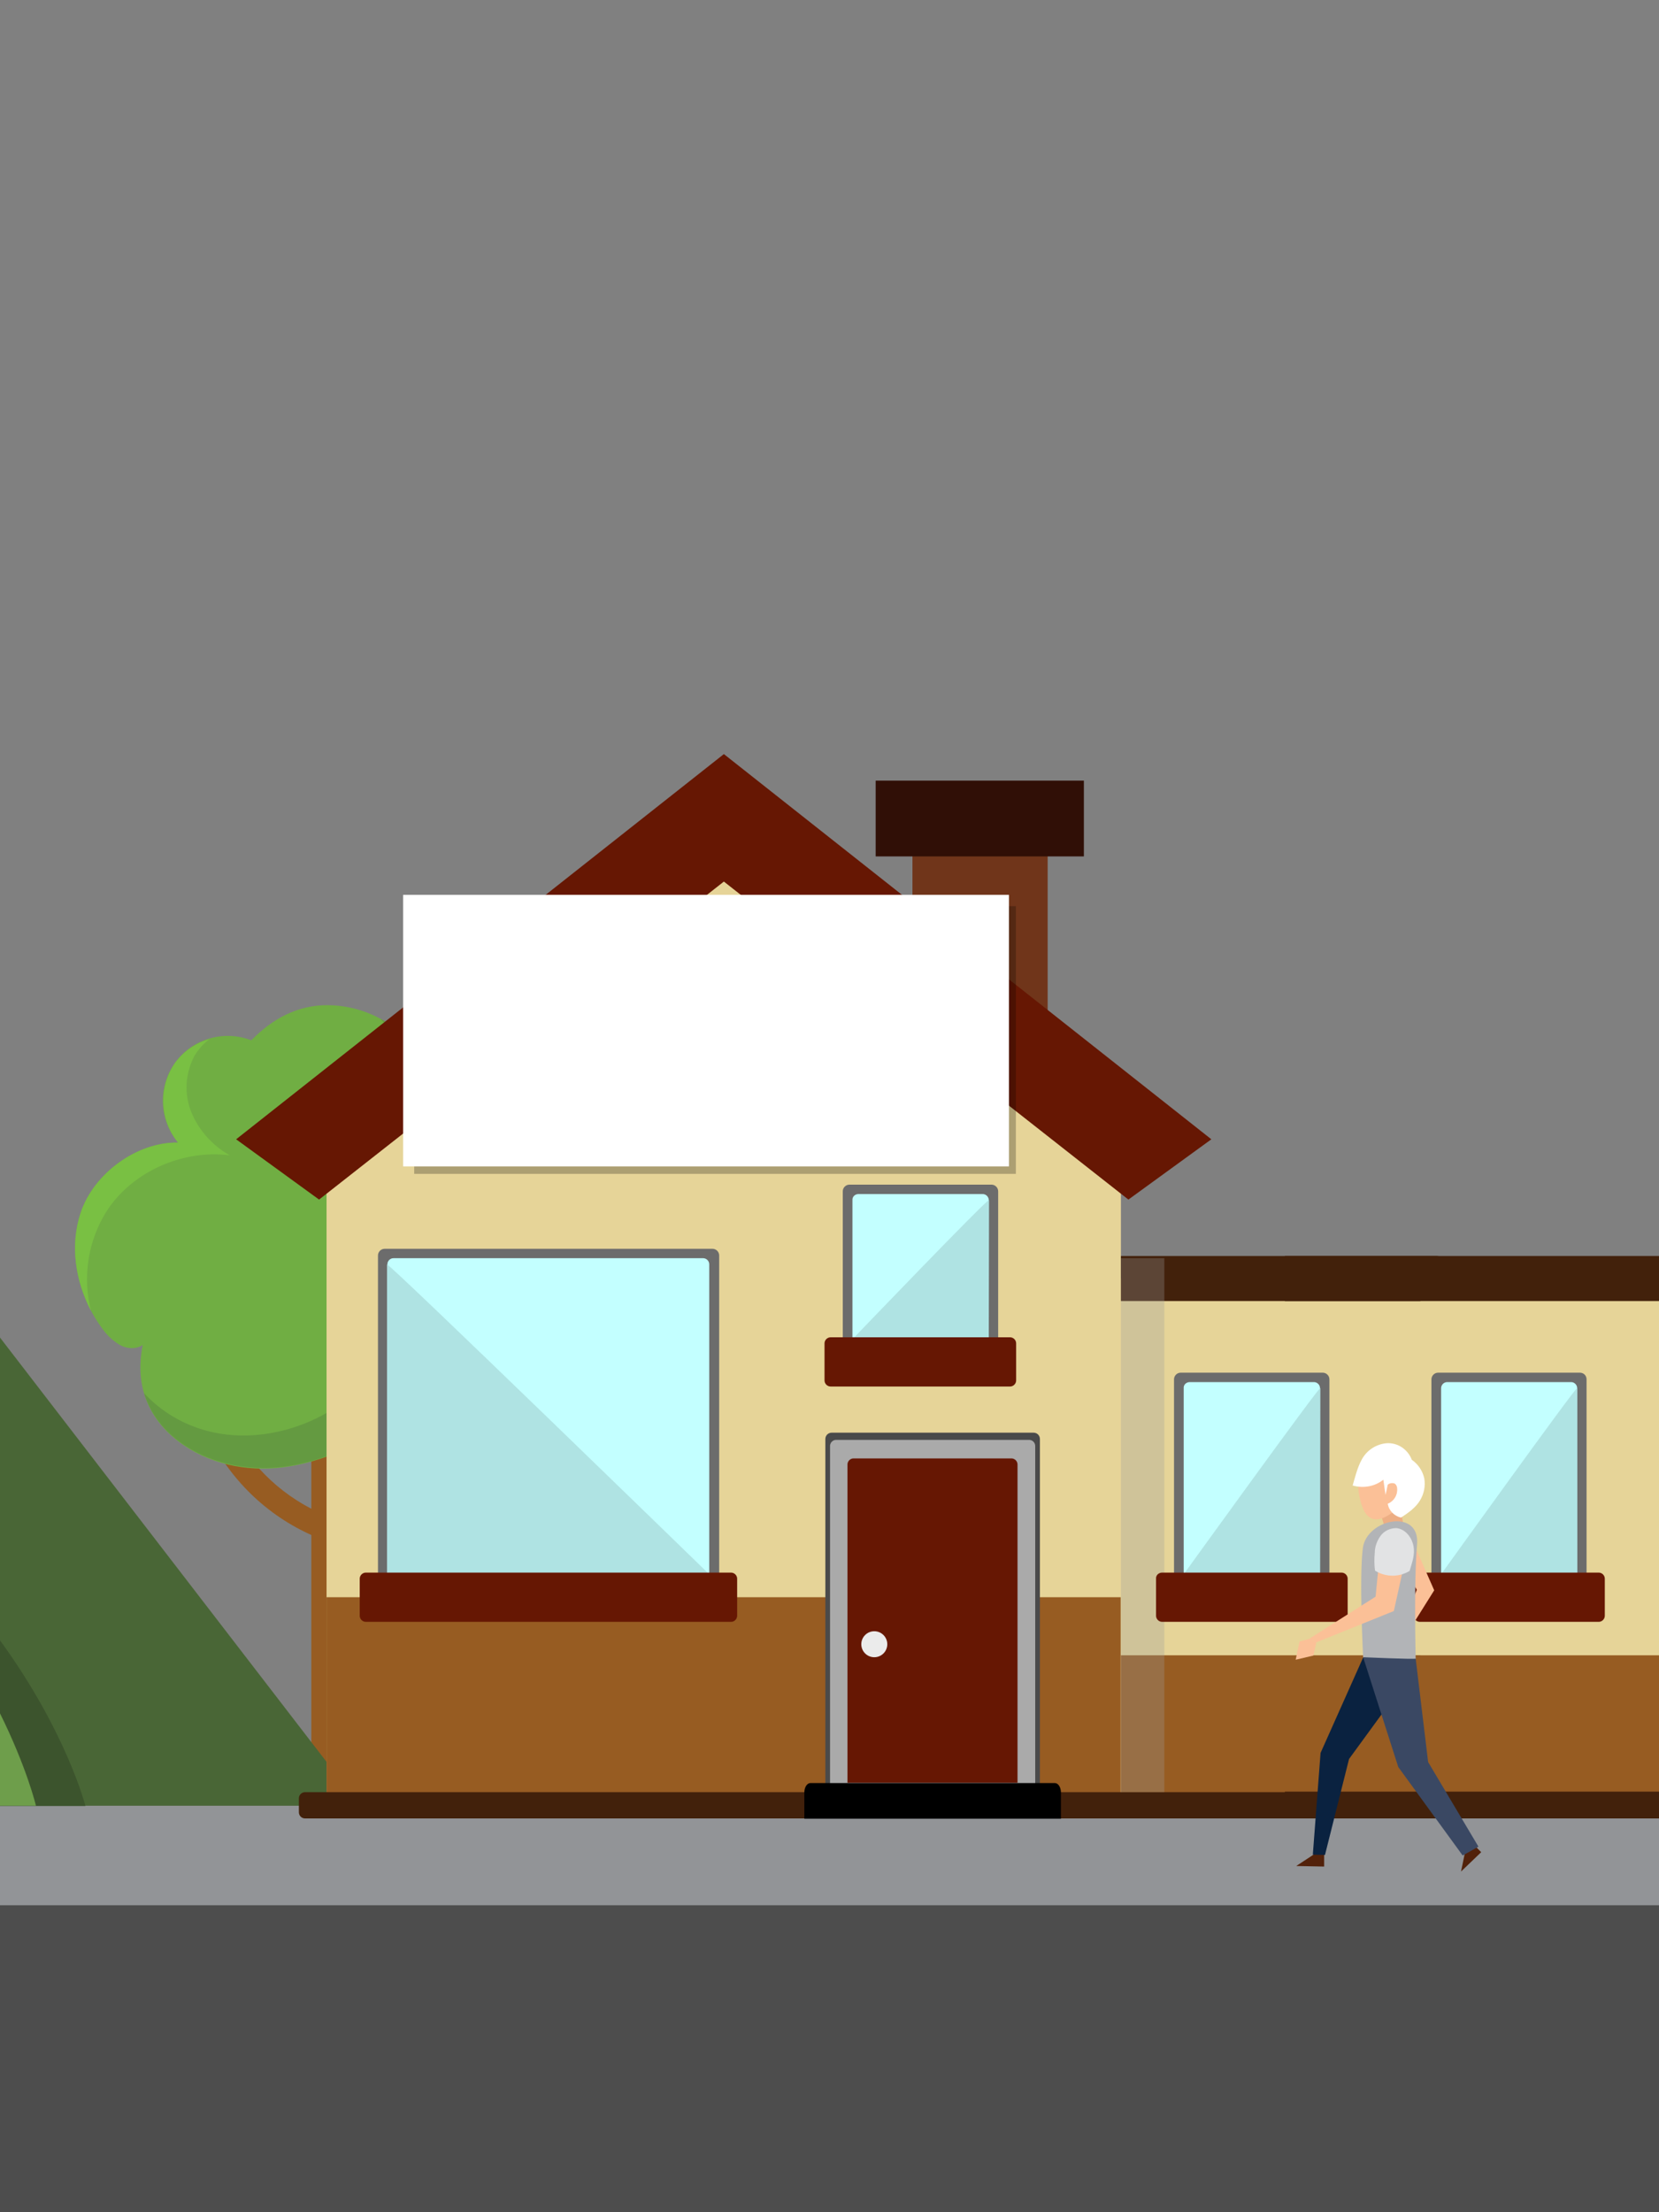 <?xml version="1.0" encoding="utf-8"?>
<!-- Generator: Adobe Illustrator 23.0.0, SVG Export Plug-In . SVG Version: 6.00 Build 0)  -->
<svg version="1.0" id="Calque_1" xmlns="http://www.w3.org/2000/svg" xmlns:xlink="http://www.w3.org/1999/xlink" x="0px" y="0px"
	 viewBox="0 0 600 800" style="enable-background:new 0 0 600 800;" xml:space="preserve">
<rect x="0" y="0" width="600" height="800" fill="#808080" stroke="none"/>
<style type="text/css">
	.st0{fill:#929497;}
	.st1{fill:#4D4D4D;}
	.st2{fill:#975C22;}
	.st3{fill:#70AE43;}
	.st4{fill:#649A41;}
	.st5{fill:#79C043;}
	.st6{fill:#496636;}
	.st7{fill:#3C542D;}
	.st8{fill:#6E9E4B;}
	.st9{fill:#E6D498;}
	.st10{fill:#42210B;}
	.st11{fill:#4A4A4A;}
	.st12{fill:#AAAAAA;}
	.st13{fill:#6C6C6C;}
	.st14{fill:#C3FFFF;}
	.st15{fill:#AFE3E3;}
	.st16{fill:#661703;}
	.st17{fill:#EBEBEB;}
	.st18{opacity:0.3;fill:#9C9C9C;enable-background:new    ;}
	.st19{fill:#70351A;}
	.st20{fill:#300F06;}
	.st21{fill:#FBC097;}
	.st22{fill:#52210A;}
	.st23{fill:#EDAE84;}
	.st24{fill:#B2B4B7;}
	.st25{fill:#0A2240;}
	.st26{fill:#3A4863;}
	.st27{fill:#E2E3E4;}
	.st28{fill:#FFFFFF;}
	.st29{opacity:0.25;enable-background:new    ;}
</style>
<rect y="653" class="st0" width="600" height="36"/>
<rect y="689" class="st1" width="600" height="111"/>
<rect x="112.6" y="495.7" class="st2" width="13.2" height="156.5"/>
<path class="st2" d="M78,470.8l-8.3-1.9c-8.5,36.9,11.6,74.4,47,87.9c0.2-2.9,0.7-5.8,1.5-8.6C87.6,535.7,70.6,502.9,78,470.8z"/>
<path class="st2" d="M119,549.8c-0.5-2.8-0.9-5.6-1.4-8.5c36.7-6,61.5-40.6,55.5-77.3c-0.2-1.4-0.5-2.8-0.8-4.1l8.4-1.9
	c9.4,40.8-16.1,81.5-57,90.9C122.1,549.3,120.6,549.5,119,549.8z"/>
<path class="st3" d="M51.6,486.4c-2.4,1.6-5.7,1.4-8.2,0c-2.5-1.5-4.6-3.4-6.3-5.8c-8.9-11.9-12.6-28-7.9-42.1s20.3-25.6,35.2-25.3
	c-8.3-9.9-7.1-24.7,2.8-33.1c6.6-5.5,15.7-7,23.7-3.9c7.6-7.8,16.8-12.8,27.7-12.7c11,0.1,21.5,4.7,29.1,12.6
	c4.9,5.1,8.6,12.4,6.8,19.3c15.5,0.9,30.1,10.3,36.9,24.2c6.8,14.3,5.5,31.1-3.3,44.2c4.1,4.5,9.5,9,11.8,14.7
	c3.9,9.6,1.6,21.1-4.9,29.2s-16.5,12.9-26.8,14.1s-20.8-1.1-30.3-5.1c-11,7.4-24.8,13.1-38.1,14.2s-27.1-2.5-37.2-11.2
	S49,499.4,51.6,486.4z"/>
<path class="st4" d="M199.9,478.5c-2.3-5.7-7.7-10.2-11.8-14.7c8.9-13.1,10.1-29.9,3.3-44.2c-6.8-13.9-21.4-23.3-36.9-24.2
	c1.7-6.9-1.9-14.1-6.8-19.3c-2.9-3-6.3-5.6-10-7.6c3.3,3.5,5.6,7.7,6.7,12.3c2.4,10.6-1.6,21.7-10.2,28.4c11,1.1,20.8,9.2,24.9,19.4
	c4.1,10.5,2.1,22.5-5.1,31.1c8.6,0.3,16.2,6,18.8,14.2c2.4,8.1-1.3,17.8-8.8,21.7s-17.9,1.4-22.3-5.8c-7.7,10.1-17.8,19-29.4,24.1
	s-24.9,6.8-37.2,3.6c-8.8-2.3-16.8-7-23-13.7c1.9,6.1,5.6,11.6,10.5,15.7c10.1,8.7,24,12.2,37.2,11.2s27-6.8,38.1-14.1
	c9.5,4.1,20,6.3,30.3,5.1s20.4-6,26.8-14.1S203.8,488.1,199.9,478.5z"/>
<path class="st5" d="M69.2,402.2c-2.7-6.7-2.2-14.2,1.2-20.5c1.4-2.3,3.2-4.3,5.3-5.9c-5,1.4-9.4,4.5-12.4,8.6
	c-6,8.8-5.6,20.5,1.1,28.8c-14.9-0.3-30.5,11.2-35.2,25.3c-3.9,11.6-2,24.6,3.7,35.5c-3.1-12.2-1.1-25.2,5.6-35.9
	c9.2-14.4,27.6-22.5,44.6-20.3C76.9,414.3,71.9,408.8,69.2,402.2z"/>
<polygon class="st6" points="0,483.7 0,653 130.3,653 "/>
<path class="st7" d="M0,593.2v59.9h30.9C30.9,653.1,24.1,626.3,0,593.2z"/>
<path class="st8" d="M0,619.6V653h13C13,653,9.8,639.4,0,619.6z"/>
<rect x="344.2" y="462.3" class="st9" width="173.1" height="188.9"/>
<rect x="344.2" y="598.6" class="st2" width="173.1" height="52.6"/>
<polygon class="st9" points="405.4,651.2 118.1,651.2 118.1,387.1 261.8,311.9 405.4,387.1 "/>
<rect x="118.1" y="577.6" class="st2" width="287.2" height="73.6"/>
<path class="st10" d="M110.3,648.1h414.9c1.2,0,2.2,1,2.2,2.2v5.1c0,1.2-1,2.2-2.2,2.2H110.3c-1.2,0-2.2-1-2.2-2.2v-5.1
	C108.1,649.1,109.1,648.1,110.3,648.1z"/>
<path class="st10" d="M519.6,454.2H405.4v16.3h114.2c1.2,0,2.2-1,2.2-2.2v-11.8C521.9,455.2,520.9,454.2,519.6,454.2z"/>
<path class="st11" d="M300.8,518.1h73c1.3,0,2.3,1,2.3,2.3v131.3c0,1.3-1,2.3-2.3,2.3h-73c-1.3,0-2.3-1-2.3-2.3V520.4
	C298.5,519.1,299.5,518.1,300.8,518.1z"/>
<path class="st12" d="M302.4,520.7h69.8c1.2,0,2.2,1,2.2,2.2v126.3c0,1.2-1,2.2-2.2,2.2h-69.8c-1.2,0-2.2-1-2.2-2.2V522.9
	C300.2,521.7,301.2,520.7,302.4,520.7z"/>
<path class="st13" d="M139.1,451.6h118.6c1.3,0,2.4,1.1,2.4,2.4v118.6c0,1.3-1.1,2.4-2.4,2.4H139.1c-1.3,0-2.4-1.1-2.4-2.4V454
	C136.7,452.7,137.8,451.6,139.1,451.6z"/>
<path class="st14" d="M142.3,455h112c1.2,0,2.2,1,2.2,2.2v112c0,1.2-1,2.2-2.2,2.2h-112c-1.2,0-2.2-1-2.2-2.2v-112
	C140.1,456,141.1,455,142.3,455z"/>
<path class="st15" d="M140.1,569.3c0,1.2,1,2.2,2.2,2.2h112c1.2,0,2.2-1,2.2-2.2c0,0-116.5-113.3-116.5-112v112H140.1z"/>
<path class="st16" d="M132.3,568.7h132.1c1.2,0,2.2,1,2.2,2.2v13.4c0,1.2-1,2.2-2.2,2.2H132.3c-1.2,0-2.2-1-2.2-2.2v-13.4
	C130.1,569.7,131.1,568.7,132.3,568.7z"/>
<path class="st16" d="M306.5,644.8V529.6c0-1.2,1-2.2,2.2-2.2h57.1c1.2,0,2.2,1,2.2,2.2v115.1h-61.5V644.8z"/>
<circle class="st17" cx="316.2" cy="594.6" r="4.7"/>
<path d="M290.9,657.7v-9.5c0-1.9,1-3.4,2.2-3.4h88.4c1.2,0,2.2,1.5,2.2,3.4v9.5H290.9z"/>
<rect x="405.4" y="455" class="st18" width="15.7" height="193.1"/>
<path class="st13" d="M427,496.4h51.4c1.3,0,2.4,1.1,2.4,2.4v73.8c0,1.3-1.1,2.4-2.4,2.4H427c-1.3,0-2.4-1.1-2.4-2.4v-73.8
	C424.6,497.5,425.7,496.4,427,496.4z"/>
<path class="st14" d="M430.3,499.8h44.9c1.2,0,2.2,1,2.2,2.2v67.3c0,1.2-1,2.2-2.2,2.2h-44.9c-1.2,0-2.2-1-2.2-2.2V502
	C428,500.8,429,499.8,430.3,499.8z"/>
<path class="st15" d="M477.4,569.3c0,1.2-1,2.2-2.2,2.2h-44.9c-1.2,0-2.2-1-2.2-2.2c0,0,49.4-68.5,49.4-67.3L477.4,569.3
	L477.4,569.3z"/>
<path class="st16" d="M420.3,568.7h64.9c1.2,0,2.2,1,2.2,2.2v13.4c0,1.2-1,2.2-2.2,2.2h-64.9c-1.2,0-2.2-1-2.2-2.2v-13.4
	C418,569.7,419,568.7,420.3,568.7z"/>
<path class="st13" d="M307.2,428.4h51.4c1.3,0,2.4,1.1,2.4,2.4v56.8c0,1.3-1.1,2.4-2.4,2.4h-51.4c-1.3,0-2.4-1.1-2.4-2.4v-56.8
	C304.8,429.5,305.9,428.4,307.2,428.4z"/>
<path class="st14" d="M310.5,431.8h44.9c1.2,0,2.2,1,2.2,2.2v50.3c0,1.2-1,2.2-2.2,2.2h-44.9c-1.2,0-2.2-1-2.2-2.2V434
	C308.2,432.8,309.2,431.8,310.5,431.8z"/>
<path class="st15" d="M357.6,484.3c0,1.2-1,2.2-2.2,2.2h-44.9c-1.2,0-2.2-1-2.2-2.2c0,0,49.4-51.5,49.4-50.3L357.6,484.3
	L357.6,484.3z"/>
<path class="st16" d="M300.4,483.6h64.9c1.2,0,2.2,1,2.2,2.2v13.4c0,1.2-1,2.2-2.2,2.2h-64.9c-1.2,0-2.2-1-2.2-2.2v-13.4
	C298.2,484.6,299.2,483.6,300.4,483.6z"/>
<rect x="513.7" y="462.3" class="st9" width="86.3" height="188.9"/>
<rect x="505.8" y="598.6" class="st2" width="94.3" height="52.6"/>
<path class="st13" d="M573.8,572.6c0,1.3-1.1,2.4-2.4,2.4h-51.3c-1.3,0-2.4-1.1-2.4-2.4l0,0v-73.8c0-1.3,1.1-2.4,2.4-2.4h51.3
	c1.3,0,2.4,1,2.4,2.4V572.6z"/>
<path class="st14" d="M570.4,569.3c0,1.2-1,2.2-2.2,2.2h-44.8c-1.2,0-2.2-1-2.2-2.2V502c0-1.2,1-2.2,2.2-2.2l0,0h44.8
	c1.2,0,2.2,1,2.2,2.2l0,0V569.3z"/>
<path class="st15" d="M570.4,569.3c0,1.2-1,2.2-2.2,2.2h-44.8c-1.2,0-2.2-1-2.2-2.2c0,0,49.2-68.5,49.2-67.3V569.3L570.4,569.3z"/>
<path class="st16" d="M580.4,584.3c0,1.2-1,2.2-2.2,2.2h-64.7c-1.2,0-2.2-1-2.2-2.2v-13.4c0-1.2,1-2.2,2.2-2.2l0,0h64.7
	c1.2,0,2.2,1,2.2,2.2l0,0V584.3z"/>
<rect x="464.7" y="454.2" class="st10" width="135.3" height="16.3"/>
<rect x="464.7" y="647.9" class="st10" width="135.3" height="9.7"/>
<rect x="330" y="306.1" class="st19" width="48.9" height="66.5"/>
<polygon class="st16" points="261.8,272.7 438.1,412 408.1,433.8 261.8,318.8 115.4,433.8 85.4,412 "/>
<rect x="316.7" y="282.3" class="st20" width="75.3" height="27.4"/>
<polygon class="st21" points="504.9,562.1 512.4,574.9 504.4,594.9 506.6,594.4 518.7,575.1 511.1,557.8 "/>
<polygon class="st22" points="475.8,670.2 468.8,674.8 478.9,675 478.9,669.3 "/>
<polygon class="st22" points="530.1,668.6 528.4,676.8 535.7,669.8 531.7,665.8 "/>
<path class="st23" d="M505.7,541.3c0.7,3.8,1.4,7.5,2.1,11.3c-2.4,0.3-4.3,0.6-6.7,0.9c-0.8-3.3-1.8-5.7-2.5-9
	C500.5,543.2,503.7,542.5,505.7,541.3z"/>
<path class="st21" d="M492.1,543c0.7,2.5,1.7,5.3,4.2,6.2c2.1,0.7,4.4-0.3,6.2-1.5c2.4-1.4,4.5-3.2,6.1-5.5s2-5.2,1-7.9
	c-1.2-2.8-4.2-4.5-7.2-5.3C491.9,526.2,489.7,534.7,492.1,543z"/>
<path class="st24" d="M509.1,604.3l2.9-4.4c0,0-0.7-28,0.5-41.3s-18.2-9.4-19.6,1.2s0.1,39.7,0.1,39.7L509.1,604.3z"/>
<polygon class="st21" points="499.4,557.9 497.5,577.4 473.4,592.7 476.1,593.9 504.1,582.6 509.5,558.2 "/>
<polygon class="st25" points="506.5,610.6 487.9,636.1 479.2,670.8 474.8,670.7 477.6,633.9 493,599.4 "/>
<path class="st26" d="M512,599.8c-0.8,0.3-19-0.5-19-0.5l12.7,39.7l23.3,32l5.7-3.2l-18.2-30.6L512,599.8z"/>
<path class="st27" d="M509.8,568.1c-3.8,2.3-8.6,2.3-12.5-0.1c-0.3-2.1-0.3-4.3-0.1-6.4c0-2.2,0.8-4.4,2.1-6.2
	c1.3-1.8,3.5-2.8,5.7-2.8c3.2,0.3,5.6,3.3,6.2,6.5S510.7,565,509.8,568.1z"/>
<path class="st28" d="M501.9,543.8c2.2-0.9,3.6-3.1,3.4-5.5c0-0.7-0.3-1.4-0.9-1.8c-0.8-0.3-1.8-0.2-2.5,0.4
	c-0.3,1.3-0.5,2.4-0.8,3.7l-0.8-5.5c-3.1,2.5-7.3,3.2-11.1,2.1c0.9-3.1,1.7-6.4,3.2-9.2c1.8-3.5,5.3-5.8,9.2-6.1c4-0.2,7.6,2.3,9,6
	c2.3,1.6,3.9,4,4.5,6.7c0.5,2.8-0.1,5.7-1.6,8.1c-1.6,2.6-4.2,4.4-6.8,6.1C504.3,548.3,502.3,546.3,501.9,543.8z"/>
<polygon class="st21" points="473.4,592.7 470,593.6 468.6,600.2 475,598.7 476.1,593.9 "/>
<rect x="149.8" y="327.7" class="st29" width="217.6" height="96.8"/>
<rect x="145.8" y="323.6" class="st28" width="219.1" height="98.2"/>
</svg>
